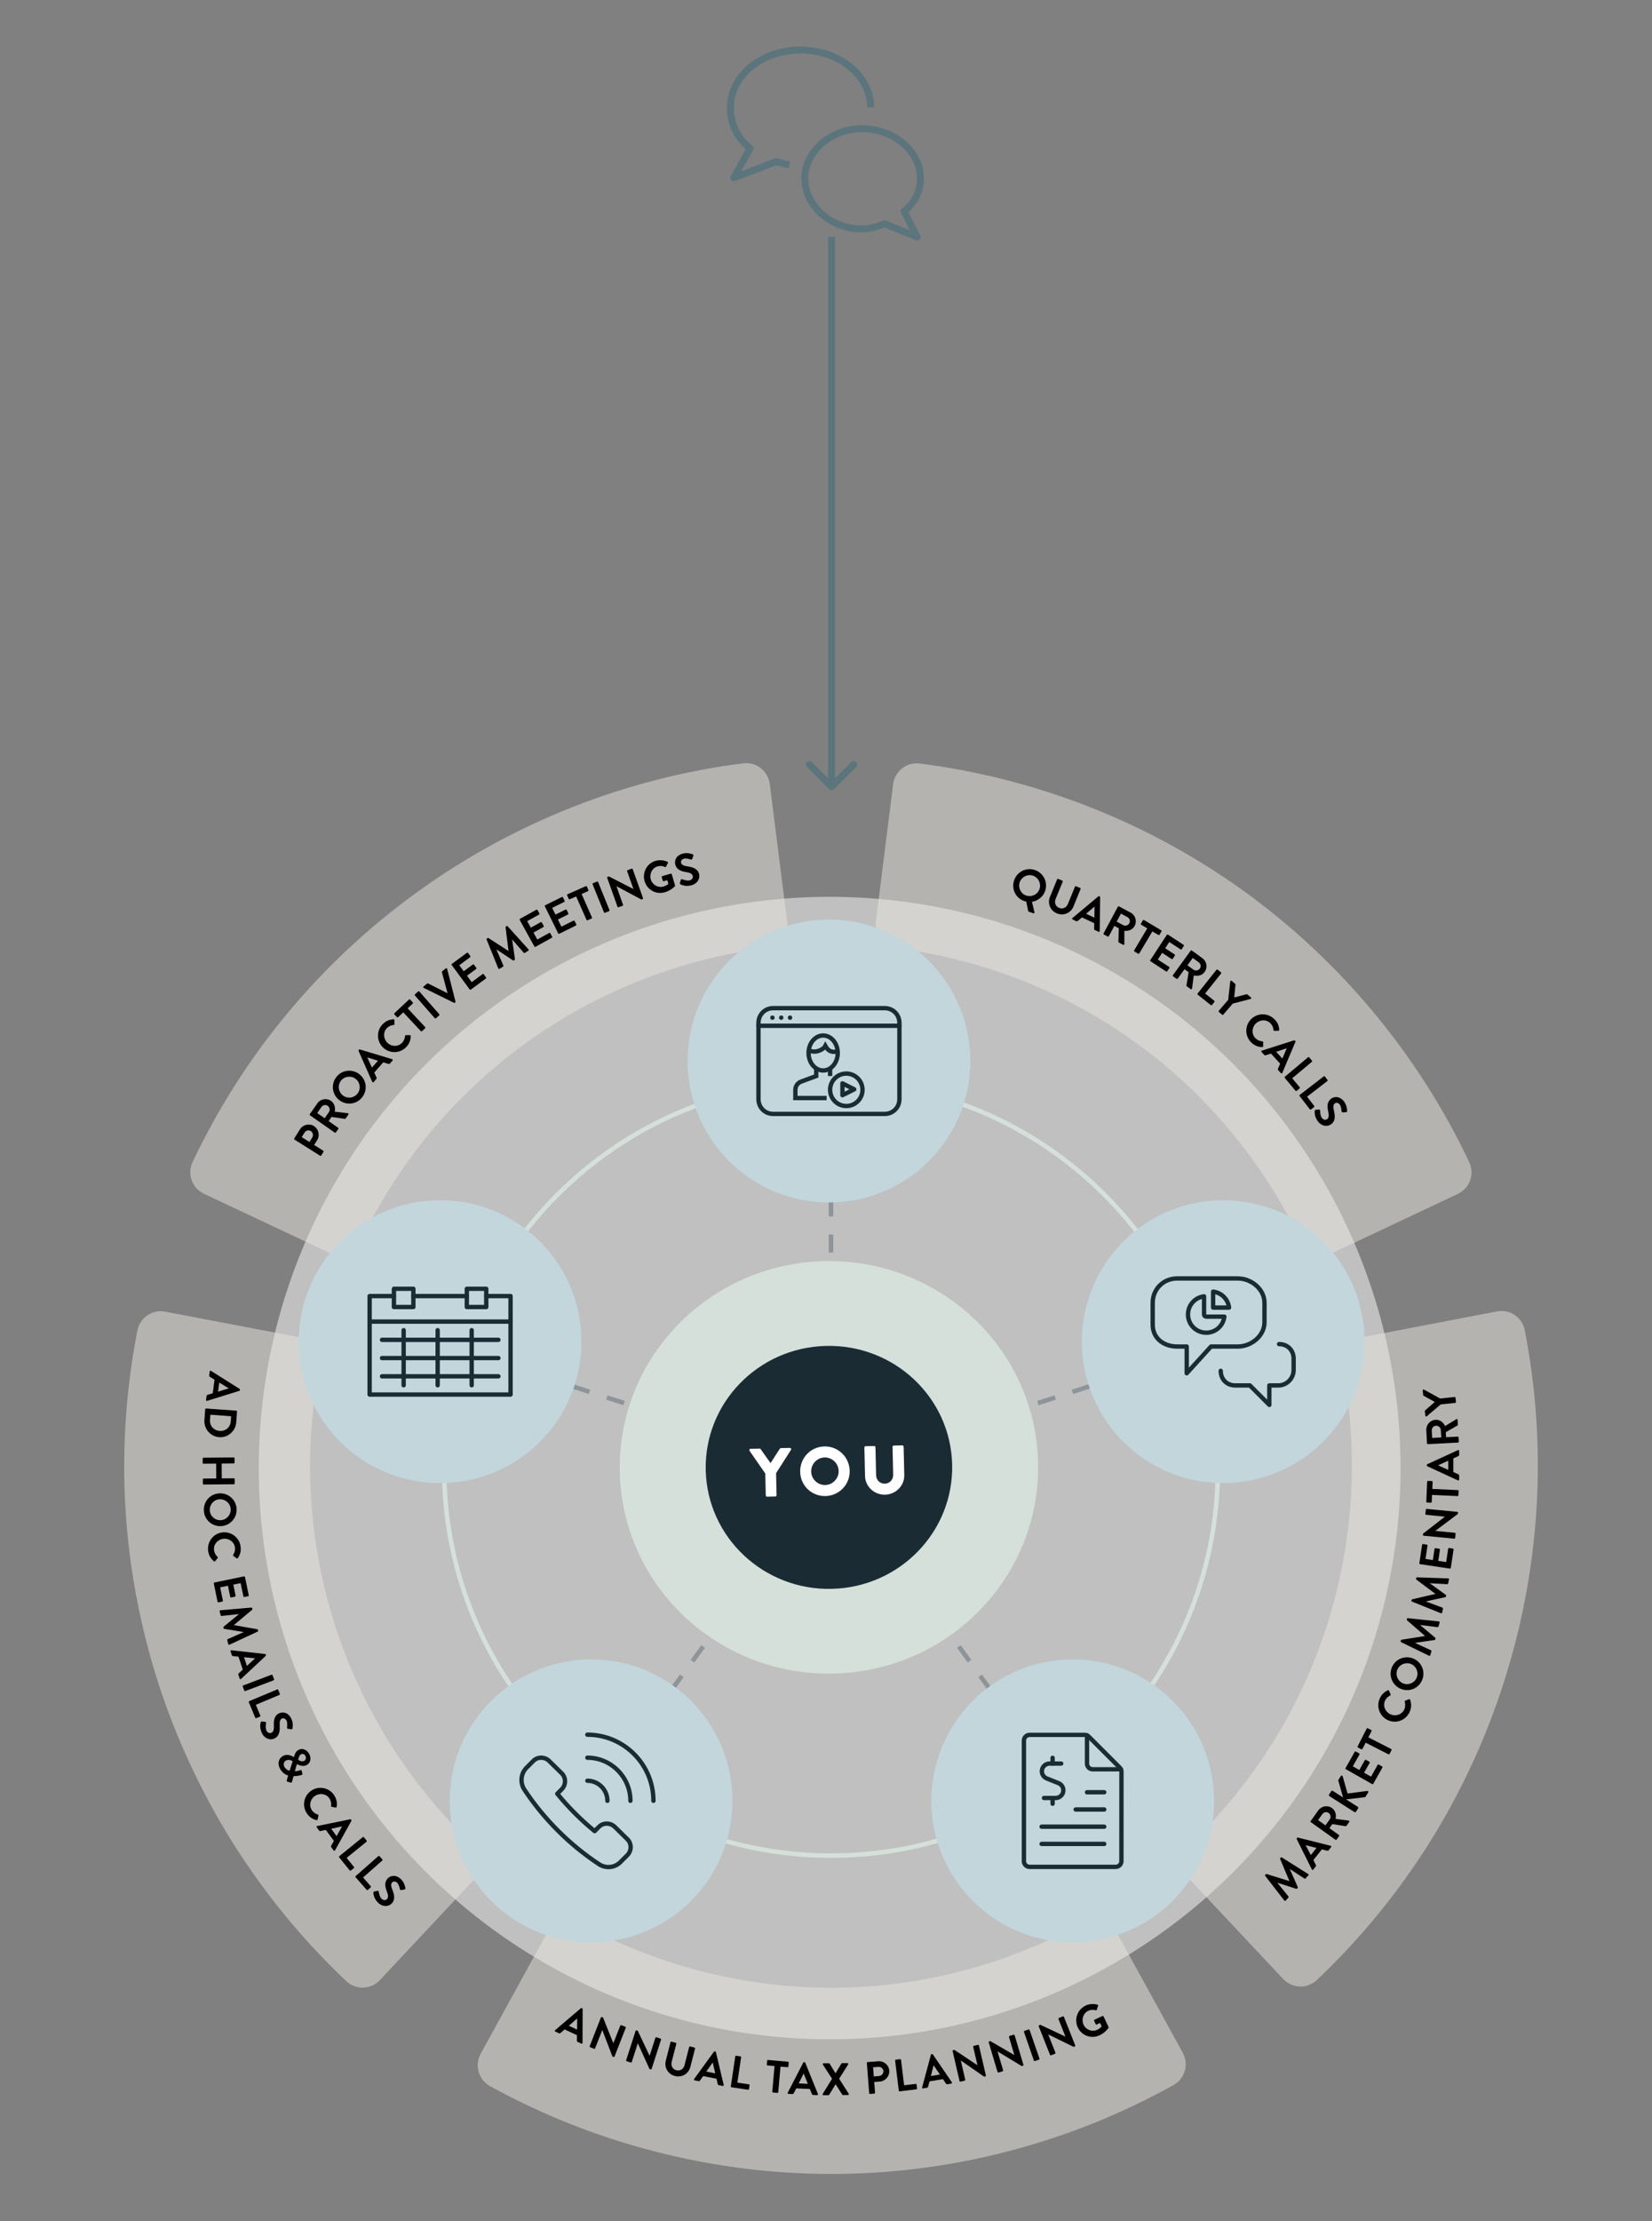 <svg width="451" height="606" viewBox="0 0 451 606" fill="none" xmlns="http://www.w3.org/2000/svg">
<rect x="0" y="0" width="451" height="606" fill="#808080" stroke="none"/>
<g clip-path="url(#clip0_4934_299)">
<path d="M226.864 401.163L161.768 490.776M226.864 401.163L121.526 366.938M226.864 401.163L226.864 290.407M226.864 401.163L332.212 366.938M226.864 401.163L291.969 490.776" stroke="#1B2B34" stroke-width="1.237" stroke-miterlimit="10" stroke-dasharray="4.95 4.95"/>
<ellipse cx="226.496" cy="400.54" rx="155.858" ry="155.858" fill="white" fill-opacity="0.5"/>
<g style="mix-blend-mode:multiply" clip-path="url(#clip1_4934_299)">
<path d="M332.486 400.659C332.486 458.99 285.199 506.276 226.868 506.276C168.537 506.276 121.251 458.99 121.251 400.659C121.251 342.328 168.537 295.042 226.868 295.042C285.199 295.042 332.486 342.328 332.486 400.659Z" stroke="#D5E0DA" stroke-width="1.237"/>
<path opacity="0.5" d="M203.711 208.208C203.441 208.208 203.171 208.23 202.901 208.262C186.98 210.264 171.275 214.289 156.219 220.229C141.217 226.148 126.994 233.928 113.915 243.374C100.794 252.853 88.916 263.933 78.604 276.29C68.25 288.711 59.495 302.432 52.578 317.05C51.843 318.608 51.756 320.393 52.329 322.016C52.913 323.64 54.113 324.97 55.669 325.695L89.856 341.785C90.742 342.207 91.683 342.402 92.612 342.402C95.033 342.402 97.368 341.039 98.47 338.701C103.583 327.946 110.035 317.851 117.666 308.707C125.286 299.597 134.041 291.449 143.714 284.481C153.344 277.545 163.828 271.81 174.885 267.46C185.986 263.089 197.551 260.124 209.256 258.663C210.964 258.447 212.52 257.56 213.579 256.207C214.639 254.855 215.103 253.123 214.887 251.414L210.142 213.889C209.732 210.61 206.932 208.208 203.722 208.208H203.711Z" fill="#EAE6E0"/>
<path opacity="0.5" d="M43.866 357.745C40.829 357.745 38.116 359.898 37.511 362.993C34.387 378.975 33.285 395.238 34.236 411.349C35.187 427.504 38.192 443.54 43.164 459.024C48.136 474.454 55.042 489.245 63.689 502.998C72.357 516.75 82.733 529.378 94.525 540.523C95.736 541.659 97.325 542.297 98.978 542.297C99.043 542.297 99.108 542.297 99.173 542.297C100.891 542.243 102.523 541.507 103.701 540.252L129.555 512.671C131.998 510.063 131.879 505.962 129.285 503.506C120.606 495.294 112.953 485.977 106.544 475.806C100.167 465.646 95.076 454.728 91.434 443.356C87.781 431.962 85.576 420.135 84.884 408.2C84.192 396.341 85.014 384.352 87.338 372.558C87.673 370.859 87.316 369.107 86.343 367.667C85.381 366.239 83.879 365.244 82.182 364.93L45.088 357.864C44.677 357.788 44.266 357.745 43.866 357.745Z" fill="#EAE6E0"/>
<path opacity="0.5" d="M409.892 357.68C409.492 357.68 409.081 357.724 408.671 357.799L371.565 364.908C369.869 365.233 368.377 366.218 367.404 367.657C366.442 369.085 366.086 370.849 366.421 372.547C368.723 384.223 369.534 396.179 368.842 408.082C368.301 417.257 366.875 426.422 364.605 435.305C363.978 437.729 363.243 440.305 362.346 443.183C358.725 454.577 353.688 465.483 347.366 475.59C341.043 485.696 333.423 495.001 324.722 503.247C322.128 505.703 322.009 509.804 324.452 512.401L350.316 539.949C351.494 541.204 353.126 541.94 354.845 541.994C354.91 541.994 354.975 541.994 355.039 541.994C356.693 541.994 358.282 541.367 359.493 540.22C371.274 529.085 381.617 516.48 390.253 502.727C398.846 489.029 405.698 474.237 410.627 458.764C411.816 455.031 412.864 451.374 413.751 447.911C416.82 435.922 418.755 423.565 419.501 411.198C420.452 394.989 419.36 378.748 416.258 362.928C415.653 359.834 412.94 357.68 409.903 357.68H409.892Z" fill="#EAE6E0"/>
<path opacity="0.5" d="M250.273 208.262C248.846 208.262 247.441 208.738 246.296 209.625C244.934 210.686 244.048 212.233 243.831 213.943L239.108 251.457C238.665 255.006 241.173 258.252 244.718 258.707C250.554 259.453 256.423 260.579 262.173 262.05C267.912 263.522 273.608 265.361 279.077 267.525C290.134 271.875 300.597 277.599 310.184 284.546C319.76 291.471 328.472 299.64 336.092 308.816C343.69 317.959 350.132 328.033 355.233 338.756C356.347 341.093 358.67 342.456 361.091 342.456C362.021 342.456 362.961 342.261 363.848 341.839L398.013 325.728C399.569 324.992 400.78 323.661 401.353 322.038C401.936 320.415 401.839 318.619 401.104 317.061C394.197 302.497 385.464 288.82 375.153 276.398C364.82 263.944 352.985 252.853 339.983 243.417C326.959 233.971 312.735 226.191 297.722 220.273C290.243 217.33 282.525 214.819 274.776 212.839C267.015 210.848 259.05 209.322 251.084 208.305C250.814 208.273 250.533 208.251 250.262 208.251L250.273 208.262Z" fill="#EAE6E0"/>
<path opacity="0.5" d="M299.009 523.6C297.917 523.6 296.836 523.881 295.863 524.411C285.401 530.233 274.214 534.712 262.628 537.742C251.009 540.772 239.055 542.319 227.101 542.33H226.96C215.071 542.33 203.16 540.815 191.552 537.839C179.89 534.842 168.671 530.406 158.219 524.649C157.257 524.119 156.176 523.849 155.095 523.849C154.49 523.849 153.885 523.935 153.29 524.108C151.637 524.584 150.242 525.71 149.41 527.214L131.22 560.356C129.501 563.494 130.636 567.444 133.77 569.164C147.908 576.966 163.115 582.971 178.939 587.039C194.686 591.086 210.834 593.131 226.917 593.131H227.133C243.346 593.131 259.558 591.032 275.306 586.931C291.011 582.841 306.175 576.771 320.366 568.883C323.49 567.152 324.625 563.213 322.906 560.075L304.705 526.954C303.873 525.439 302.478 524.325 300.814 523.849C300.23 523.675 299.625 523.6 299.02 523.6H299.009Z" fill="#EAE6E0"/>
<path d="M80.41 310.926C80.302 310.861 80.258 310.72 80.334 310.601L81.89 308.123C82.701 306.825 84.419 306.424 85.695 307.225C87.003 308.047 87.392 309.779 86.592 311.066L85.76 312.386L88.235 313.944C88.343 314.009 88.375 314.161 88.311 314.269L87.705 315.243C87.63 315.362 87.489 315.384 87.381 315.319L80.42 310.936L80.41 310.926ZM85.241 310.352C85.609 309.768 85.446 308.967 84.83 308.578C84.247 308.21 83.501 308.437 83.133 309.021L82.366 310.244L84.484 311.575L85.252 310.352H85.241Z" fill="black"/>
<path d="M84.635 304.293C84.538 304.217 84.495 304.076 84.582 303.968L86.624 301.047C87.478 299.824 89.153 299.51 90.364 300.354C91.304 301.014 91.629 302.172 91.369 303.308L94.936 303.719C95.12 303.741 95.228 303.925 95.109 304.098L94.363 305.169C94.298 305.256 94.212 305.277 94.158 305.267L90.504 304.736L89.715 305.872L92.309 307.69C92.407 307.766 92.439 307.918 92.364 308.015L91.704 308.956C91.629 309.064 91.477 309.086 91.38 309.01L84.635 304.293ZM89.791 303.438C90.169 302.897 90.029 302.096 89.456 301.696C88.916 301.317 88.137 301.469 87.759 302.01L86.603 303.676L88.635 305.093L89.791 303.427V303.438Z" fill="black"/>
<path d="M91.823 293.84C93.358 291.882 96.168 291.557 98.124 293.094C100.081 294.63 100.405 297.422 98.87 299.38C97.335 301.339 94.558 301.674 92.601 300.138C90.645 298.601 90.288 295.799 91.834 293.851L91.823 293.84ZM97.595 298.385C98.567 297.151 98.351 295.344 97.119 294.37C95.887 293.397 94.06 293.613 93.088 294.846C92.115 296.08 92.353 297.898 93.585 298.861C94.817 299.824 96.611 299.618 97.584 298.385H97.595Z" fill="black"/>
<path d="M101.626 295.182L97.897 286.742C97.865 286.666 97.865 286.58 97.93 286.493L98.016 286.396C98.103 286.298 98.178 286.309 98.254 286.331L107.063 288.982C107.236 289.036 107.29 289.209 107.171 289.35L106.458 290.161C106.339 290.302 106.22 290.313 106.036 290.269L104.631 289.837L102.178 292.628L102.783 293.97C102.848 294.089 102.859 294.251 102.729 294.403L102.016 295.214C101.897 295.355 101.702 295.323 101.637 295.16L101.626 295.182ZM103.183 289.393L100.308 288.517L100.286 288.549L101.54 291.276L103.194 289.393H103.183Z" fill="black"/>
<path d="M104.48 279.438C105.355 278.54 106.274 278.162 107.409 278.086C107.56 278.086 107.668 278.183 107.668 278.324L107.7 279.417C107.7 279.547 107.625 279.633 107.484 279.644C106.793 279.698 106.112 280.001 105.625 280.499C104.512 281.635 104.642 283.42 105.766 284.513C106.879 285.595 108.652 285.66 109.765 284.513C110.284 283.972 110.521 283.323 110.586 282.652C110.586 282.522 110.694 282.425 110.802 282.425H111.905C112.035 282.425 112.132 282.544 112.132 282.674C112.132 283.853 111.656 284.892 110.889 285.682C109.16 287.467 106.339 287.521 104.555 285.779C102.772 284.048 102.739 281.213 104.469 279.428L104.48 279.438Z" fill="black"/>
<path d="M110.089 276.214L108.706 277.512C108.608 277.61 108.457 277.588 108.371 277.512L107.679 276.766C107.592 276.679 107.592 276.528 107.679 276.43L111.646 272.719C111.743 272.622 111.894 272.643 111.981 272.73L112.672 273.476C112.759 273.563 112.759 273.714 112.672 273.812L111.289 275.11L116.055 280.207C116.142 280.293 116.131 280.455 116.055 280.542L115.212 281.332C115.126 281.418 114.964 281.408 114.877 281.321L110.111 276.225L110.089 276.214Z" fill="black"/>
<path d="M113.267 271.604C113.18 271.507 113.191 271.356 113.288 271.269L114.153 270.501C114.25 270.414 114.402 270.425 114.488 270.522L119.914 276.712C120.001 276.809 119.99 276.961 119.892 277.047L119.028 277.815C118.93 277.902 118.779 277.891 118.693 277.794L113.267 271.604Z" fill="black"/>
<path d="M115.677 269.538C115.515 269.462 115.493 269.267 115.634 269.148L116.617 268.348C116.704 268.283 116.812 268.293 116.866 268.315L122.097 270.955L122.162 270.901L120.638 265.242C120.617 265.177 120.638 265.069 120.714 265.004L121.697 264.203C121.838 264.084 122.022 264.149 122.065 264.322L124.356 273.26C124.378 273.336 124.356 273.433 124.281 273.498L124.183 273.574C124.097 273.649 124.01 273.639 123.935 273.595L115.666 269.527L115.677 269.538Z" fill="black"/>
<path d="M123.33 263.305C123.254 263.208 123.265 263.056 123.384 262.97L127.459 259.962C127.567 259.886 127.718 259.908 127.794 260.016L128.399 260.838C128.475 260.935 128.464 261.087 128.345 261.163L125.383 263.348L126.594 264.993L129.069 263.164C129.166 263.089 129.328 263.11 129.404 263.219L130.02 264.052C130.096 264.16 130.074 264.311 129.966 264.387L127.491 266.205L128.777 267.958L131.739 265.772C131.847 265.686 131.998 265.718 132.074 265.826L132.679 266.649C132.755 266.746 132.744 266.897 132.625 266.984L128.55 269.992C128.442 270.079 128.291 270.046 128.215 269.938L123.33 263.305Z" fill="black"/>
<path d="M132.852 256.326C132.808 256.239 132.83 256.12 132.938 256.045L133.111 255.936C133.198 255.882 133.284 255.882 133.36 255.936L138.796 259.453C138.796 259.453 138.818 259.442 138.829 259.431L138.018 253.004C138.018 252.918 138.04 252.842 138.126 252.788L138.299 252.68C138.418 252.604 138.526 252.636 138.591 252.723L144.276 259.02C144.395 259.15 144.373 259.291 144.244 259.377L143.282 259.983C143.184 260.037 143.055 260.016 142.979 259.951L139.856 256.348L139.823 256.369L140.58 261.671C140.601 261.747 140.569 261.844 140.472 261.898L140.277 262.018C140.18 262.072 140.093 262.061 140.028 262.018L135.565 259.053C135.565 259.053 135.543 259.064 135.532 259.074L137.424 263.446C137.456 263.522 137.424 263.662 137.337 263.727L136.386 264.322C136.246 264.409 136.105 264.366 136.029 264.203L132.841 256.337L132.852 256.326Z" fill="black"/>
<path d="M141.898 250.992C141.833 250.883 141.866 250.732 141.995 250.667L146.427 248.211C146.546 248.146 146.686 248.189 146.751 248.308L147.248 249.206C147.313 249.314 147.27 249.466 147.151 249.531L143.93 251.316L144.914 253.102L147.605 251.608C147.713 251.554 147.864 251.598 147.929 251.706L148.426 252.615C148.491 252.734 148.448 252.874 148.329 252.939L145.638 254.433L146.686 256.337L149.907 254.552C150.026 254.487 150.167 254.53 150.231 254.638L150.729 255.536C150.793 255.644 150.761 255.796 150.631 255.861L146.2 258.317C146.081 258.382 145.94 258.339 145.876 258.22L141.887 251.002L141.898 250.992Z" fill="black"/>
<path d="M148.74 247.291C148.686 247.183 148.729 247.031 148.848 246.977L153.377 244.737C153.496 244.673 153.636 244.737 153.69 244.846L154.144 245.755C154.198 245.863 154.155 246.014 154.036 246.068L150.74 247.702L151.648 249.531L154.393 248.168C154.501 248.113 154.652 248.168 154.706 248.276L155.16 249.195C155.225 249.314 155.16 249.455 155.052 249.509L152.307 250.873L153.269 252.82L156.565 251.186C156.684 251.121 156.825 251.186 156.879 251.295L157.333 252.203C157.387 252.312 157.344 252.463 157.225 252.517L152.696 254.757C152.577 254.822 152.437 254.757 152.382 254.649L148.74 247.269V247.291Z" fill="black"/>
<path d="M157.3 244.575L155.56 245.343C155.43 245.398 155.301 245.343 155.247 245.224L154.836 244.294C154.782 244.175 154.836 244.034 154.955 243.98L159.916 241.784C160.046 241.729 160.175 241.784 160.229 241.903L160.64 242.833C160.694 242.941 160.64 243.093 160.521 243.147L158.781 243.915L161.602 250.299C161.656 250.407 161.602 250.559 161.483 250.613L160.424 251.078C160.316 251.132 160.164 251.078 160.11 250.959L157.289 244.575H157.3Z" fill="black"/>
<path d="M161.786 241.275C161.742 241.156 161.796 241.015 161.915 240.961L162.985 240.528C163.104 240.485 163.245 240.539 163.288 240.658L166.379 248.287C166.422 248.406 166.368 248.546 166.249 248.6L165.179 249.033C165.06 249.076 164.92 249.022 164.877 248.903L161.786 241.275Z" fill="black"/>
<path d="M165.763 239.511C165.72 239.392 165.796 239.262 165.915 239.219L166.206 239.111L172.918 242.552H172.929L171.211 237.704C171.167 237.585 171.221 237.445 171.351 237.401L172.432 237.012C172.551 236.968 172.691 237.033 172.735 237.152L175.545 245.04C175.588 245.159 175.512 245.289 175.394 245.333L175.113 245.43L168.303 241.794H168.292L170.087 246.837C170.13 246.956 170.076 247.096 169.946 247.14L168.876 247.518C168.757 247.562 168.617 247.497 168.573 247.378L165.763 239.49V239.511Z" fill="black"/>
<path d="M179.003 234.869C180.073 234.556 181.219 234.675 182.235 235.129C182.354 235.194 182.408 235.335 182.343 235.454L181.835 236.449C181.77 236.568 181.662 236.601 181.522 236.536C180.873 236.233 180.17 236.179 179.522 236.373C178.03 236.806 177.231 238.429 177.663 239.922C178.095 241.405 179.641 242.314 181.143 241.87C181.813 241.675 182.267 241.318 182.473 241.156L182.181 240.139L181.23 240.42C181.1 240.463 180.97 240.388 180.938 240.269L180.657 239.327C180.614 239.197 180.689 239.068 180.819 239.035L183.11 238.364C183.229 238.332 183.359 238.408 183.391 238.527L184.288 241.578C184.321 241.675 184.288 241.751 184.245 241.794C184.245 241.794 183.24 242.93 181.511 243.439C179.133 244.132 176.679 242.811 175.977 240.42C175.274 238.029 176.625 235.551 178.992 234.858L179.003 234.869Z" fill="black"/>
<path d="M185.596 240.929L185.856 240.074C185.91 239.879 186.115 239.836 186.245 239.89C186.31 239.912 187.466 240.388 188.255 240.204C188.882 240.052 189.261 239.522 189.131 239.003C188.979 238.386 188.363 238.083 187.25 237.921C186.007 237.737 184.689 237.282 184.343 235.854C184.083 234.772 184.58 233.333 186.504 232.868C187.737 232.565 188.828 232.976 189.12 233.095C189.261 233.138 189.347 233.333 189.293 233.474L189.001 234.274C188.936 234.447 188.785 234.588 188.612 234.523C188.504 234.48 187.434 234.101 186.775 234.263C186.083 234.426 185.823 234.978 185.921 235.367C186.061 235.941 186.602 236.211 187.672 236.373C188.958 236.557 190.482 236.936 190.86 238.494C191.163 239.739 190.363 241.156 188.655 241.567C187.131 241.935 186.061 241.437 185.769 241.264C185.64 241.178 185.564 241.134 185.618 240.918L185.596 240.929Z" fill="black"/>
<path d="M282.548 237.38C284.904 238.191 286.126 240.734 285.326 243.082C284.774 244.683 283.359 245.776 281.737 246.058L282.407 248.882C282.461 249.087 282.289 249.239 282.094 249.174L280.851 248.741C280.851 248.741 280.711 248.644 280.7 248.557L280.17 245.993C279.976 245.949 279.77 245.895 279.63 245.852C277.273 245.04 276.052 242.53 276.863 240.171C277.673 237.812 280.192 236.568 282.548 237.38ZM280.159 244.326C281.64 244.835 283.283 244.045 283.791 242.563C284.299 241.08 283.499 239.425 282.018 238.916C280.538 238.408 278.906 239.23 278.387 240.712C277.879 242.195 278.668 243.829 280.159 244.337V244.326Z" fill="black"/>
<path d="M288.579 239.933C288.622 239.814 288.773 239.76 288.892 239.803L289.984 240.247C290.114 240.301 290.157 240.442 290.114 240.561L288.19 245.268C287.79 246.242 288.136 247.291 289.141 247.702C290.146 248.113 291.14 247.616 291.53 246.653L293.464 241.935C293.508 241.816 293.648 241.751 293.778 241.805L294.869 242.26C294.988 242.303 295.042 242.454 294.999 242.563L293.043 247.356C292.329 249.109 290.351 249.953 288.536 249.206C286.731 248.471 285.92 246.48 286.633 244.727L288.59 239.933H288.579Z" fill="black"/>
<path d="M292.783 250.472L299.852 244.554C299.917 244.499 300.003 244.467 300.1 244.521L300.209 244.575C300.317 244.629 300.338 244.705 300.338 244.792L300.23 254.011C300.23 254.194 300.068 254.292 299.906 254.216L298.922 253.751C298.749 253.675 298.706 253.567 298.706 253.372L298.728 251.89L295.366 250.299L294.242 251.251C294.145 251.338 293.994 251.403 293.81 251.327L292.826 250.862C292.654 250.786 292.632 250.591 292.772 250.483L292.783 250.472ZM298.771 250.375L298.814 247.367H298.782L296.512 249.304L298.771 250.375Z" fill="black"/>
<path d="M305.18 247.399C305.234 247.291 305.375 247.237 305.505 247.302L308.639 248.979C309.958 249.682 310.466 251.316 309.763 252.615C309.223 253.621 308.109 254.086 306.953 253.956V257.549C306.953 257.733 306.791 257.863 306.607 257.765L305.45 257.148C305.353 257.094 305.332 257.008 305.332 256.954L305.429 253.264L304.218 252.615L302.716 255.417C302.662 255.525 302.511 255.569 302.392 255.515L301.387 254.974C301.268 254.909 301.235 254.757 301.289 254.649L305.18 247.388V247.399ZM306.639 252.42C307.223 252.734 307.99 252.496 308.325 251.879C308.639 251.295 308.39 250.548 307.807 250.234L306.023 249.271L304.856 251.457L306.639 252.42Z" fill="black"/>
<path d="M313.2 253.286L311.568 252.312C311.449 252.247 311.417 252.095 311.482 251.987L312 251.111C312.065 251.002 312.206 250.959 312.325 251.024L316.994 253.805C317.113 253.87 317.134 254.021 317.08 254.13L316.561 255.006C316.497 255.114 316.356 255.157 316.237 255.093L314.605 254.119L311.038 260.113C310.974 260.221 310.822 260.254 310.714 260.2L309.72 259.605C309.612 259.54 309.579 259.388 309.633 259.28L313.2 253.286Z" fill="black"/>
<path d="M318.55 255.071C318.615 254.963 318.767 254.93 318.875 255.006L323.112 257.776C323.231 257.852 323.252 258.003 323.176 258.101L322.614 258.955C322.55 259.064 322.398 259.096 322.29 259.02L319.21 257.008L318.097 258.717L320.669 260.395C320.777 260.46 320.809 260.622 320.734 260.719L320.172 261.585C320.096 261.704 319.945 261.726 319.847 261.65L317.275 259.973L316.086 261.79L319.167 263.803C319.285 263.879 319.307 264.03 319.231 264.128L318.669 264.982C318.605 265.091 318.453 265.123 318.345 265.047L314.108 262.277C313.989 262.202 313.968 262.05 314.043 261.953L318.54 255.06L318.55 255.071Z" fill="black"/>
<path d="M325.047 259.388C325.122 259.291 325.263 259.258 325.371 259.334L328.246 261.422C329.456 262.299 329.737 263.987 328.873 265.177C328.203 266.108 327.035 266.411 325.911 266.129L325.436 269.689C325.414 269.873 325.219 269.981 325.057 269.862L323.998 269.094C323.912 269.029 323.89 268.943 323.901 268.888L324.495 265.242L323.382 264.43L321.523 267.006C321.447 267.103 321.296 267.136 321.199 267.06L320.269 266.389C320.161 266.313 320.14 266.162 320.215 266.054L325.047 259.388ZM325.814 264.56C326.344 264.95 327.143 264.82 327.554 264.257C327.943 263.727 327.803 262.948 327.262 262.559L325.619 261.368L324.171 263.37L325.814 264.56Z" fill="black"/>
<path d="M332.083 264.604C332.158 264.506 332.31 264.485 332.418 264.56L333.315 265.275C333.412 265.35 333.434 265.513 333.358 265.61L329.013 271.063L331.488 273.044C331.596 273.13 331.607 273.282 331.521 273.379L330.883 274.18C330.807 274.277 330.656 274.299 330.548 274.223L326.992 271.388C326.884 271.301 326.873 271.15 326.96 271.053L332.083 264.614V264.604Z" fill="black"/>
<path d="M335.303 272.751L335.865 267.752C335.898 267.568 336.103 267.482 336.255 267.612L337.216 268.445C337.292 268.51 337.303 268.596 337.292 268.661L336.935 272.135L340.308 271.269C340.373 271.258 340.459 271.247 340.535 271.312L341.507 272.145C341.659 272.275 341.605 272.492 341.421 272.546L336.546 273.812L333.963 276.82C333.888 276.917 333.725 276.928 333.628 276.842L332.763 276.095C332.655 276.008 332.655 275.857 332.742 275.759L335.325 272.762L335.303 272.751Z" fill="black"/>
<path d="M347.895 278.042C348.792 278.93 349.16 279.849 349.225 280.975C349.225 281.126 349.127 281.234 348.987 281.234L347.895 281.256C347.765 281.256 347.679 281.18 347.668 281.04C347.625 280.347 347.311 279.666 346.814 279.168C345.679 278.053 343.907 278.172 342.804 279.287C341.713 280.39 341.637 282.176 342.772 283.29C343.302 283.81 343.961 284.059 344.62 284.124C344.75 284.124 344.836 284.232 344.847 284.34V285.454C344.847 285.584 344.717 285.682 344.588 285.682C343.41 285.682 342.383 285.195 341.594 284.416C339.821 282.674 339.789 279.849 341.529 278.086C343.269 276.311 346.101 276.29 347.874 278.042H347.895Z" fill="black"/>
<path d="M344.502 286.645L353.278 283.842C353.354 283.821 353.451 283.821 353.527 283.907L353.613 283.994C353.7 284.08 353.689 284.167 353.656 284.243L350.068 292.726C350.003 292.888 349.809 292.921 349.69 292.791L348.965 291.99C348.836 291.849 348.836 291.741 348.901 291.557L349.484 290.205L346.977 287.456L345.572 287.911C345.442 287.954 345.28 287.954 345.139 287.813L344.404 287.013C344.275 286.872 344.329 286.688 344.502 286.634V286.645ZM350.079 288.82L351.257 286.05L351.235 286.017L348.393 286.969L350.079 288.809V288.82Z" fill="black"/>
<path d="M357.093 288.463C357.191 288.387 357.342 288.387 357.428 288.495L358.163 289.371C358.239 289.469 358.228 289.62 358.131 289.707L352.781 294.187L354.813 296.621C354.899 296.729 354.878 296.87 354.78 296.957L354.002 297.617C353.905 297.692 353.753 297.692 353.667 297.584L350.749 294.089C350.662 293.981 350.684 293.84 350.781 293.754L357.093 288.473V288.463Z" fill="black"/>
<path d="M361.363 293.667C361.46 293.591 361.611 293.602 361.698 293.71L362.4 294.619C362.476 294.717 362.454 294.879 362.357 294.955L356.834 299.218L358.769 301.728C358.855 301.837 358.823 301.988 358.725 302.064L357.915 302.691C357.817 302.767 357.666 302.756 357.58 302.648L354.802 299.045C354.715 298.937 354.748 298.785 354.845 298.709L361.363 293.689V293.667Z" fill="black"/>
<path d="M359.201 302.789L360.087 302.713C360.282 302.691 360.411 302.864 360.401 303.005C360.401 303.081 360.39 304.325 360.855 304.985C361.233 305.515 361.849 305.667 362.292 305.353C362.811 304.985 362.854 304.304 362.595 303.2C362.303 301.977 362.238 300.592 363.438 299.737C364.335 299.099 365.859 299.023 367.004 300.646C367.739 301.685 367.772 302.843 367.761 303.157C367.772 303.297 367.621 303.449 367.469 303.46L366.615 303.481C366.432 303.481 366.248 303.395 366.237 303.211C366.237 303.092 366.194 301.966 365.794 301.404C365.383 300.819 364.778 300.787 364.454 301.014C363.978 301.35 363.913 301.956 364.162 303.016C364.465 304.282 364.681 305.829 363.373 306.76C362.324 307.496 360.725 307.279 359.72 305.851C358.812 304.574 358.887 303.395 358.931 303.059C358.952 302.908 358.974 302.821 359.201 302.789Z" fill="black"/>
<path d="M345.409 511.816C345.344 511.741 345.334 511.632 345.42 511.524L345.55 511.373C345.615 511.297 345.701 511.275 345.788 511.297L351.97 513.212C351.97 513.212 351.992 513.19 351.992 513.18L349.484 507.207C349.452 507.131 349.462 507.045 349.527 506.969L349.657 506.817C349.754 506.72 349.862 506.72 349.949 506.774L357.126 511.297C357.277 511.383 357.298 511.535 357.19 511.654L356.434 512.498C356.358 512.585 356.218 512.585 356.131 512.552L352.154 509.934L352.132 509.966L354.294 514.857C354.337 514.922 354.326 515.019 354.251 515.106L354.099 515.268C354.024 515.355 353.937 515.355 353.861 515.333L348.771 513.688C348.771 513.688 348.749 513.71 348.749 513.721L351.754 517.421C351.808 517.486 351.819 517.627 351.743 517.713L350.986 518.547C350.878 518.666 350.727 518.666 350.619 518.525L345.42 511.816H345.409Z" fill="black"/>
<path d="M358.131 510.031L354.013 501.775C353.98 501.699 353.97 501.613 354.034 501.526L354.11 501.429C354.186 501.331 354.261 501.331 354.348 501.353L363.276 503.593C363.449 503.636 363.513 503.809 363.395 503.961L362.724 504.805C362.606 504.945 362.497 504.967 362.303 504.934L360.876 504.577L358.552 507.488L359.222 508.808C359.287 508.927 359.32 509.09 359.19 509.241L358.52 510.085C358.401 510.226 358.217 510.204 358.131 510.053V510.031ZM359.417 504.177L356.499 503.441L356.477 503.474L357.85 506.136L359.406 504.177H359.417Z" fill="black"/>
<path d="M357.871 497.176C357.774 497.101 357.742 496.96 357.817 496.852L359.882 493.952C360.747 492.74 362.422 492.437 363.632 493.303C364.562 493.963 364.886 495.131 364.605 496.257L368.161 496.711C368.345 496.733 368.453 496.917 368.334 497.09L367.577 498.15C367.513 498.237 367.426 498.258 367.372 498.248L363.73 497.674L362.93 498.799L365.513 500.639C365.61 500.715 365.643 500.866 365.567 500.963L364.908 501.894C364.832 502.002 364.681 502.024 364.583 501.948L357.882 497.165L357.871 497.176ZM363.027 496.365C363.405 495.824 363.276 495.034 362.714 494.623C362.173 494.244 361.406 494.385 361.017 494.926L359.839 496.581L361.849 498.02L363.027 496.376V496.365Z" fill="black"/>
<path d="M362.94 490.035C362.8 489.948 362.757 489.775 362.843 489.624L363.427 488.704C363.513 488.563 363.708 488.52 363.837 488.606L366.669 490.413L365.372 485.869C365.351 485.793 365.329 485.696 365.394 485.598L366.064 484.549C366.194 484.354 366.475 484.387 366.55 484.625L367.891 489.331L373.273 488.628C373.479 488.606 373.651 488.845 373.522 489.05L372.798 490.197C372.733 490.305 372.646 490.338 372.603 490.338L367.48 490.933L370.679 492.967C370.82 493.054 370.863 493.248 370.766 493.378L370.182 494.309C370.085 494.46 369.912 494.482 369.771 494.395L362.93 490.046L362.94 490.035Z" fill="black"/>
<path d="M367.437 482.699C367.329 482.634 367.275 482.493 367.35 482.374L369.836 477.97C369.901 477.851 370.053 477.819 370.161 477.884L371.047 478.381C371.155 478.446 371.198 478.587 371.133 478.706L369.318 481.909L371.09 482.915L372.603 480.242C372.657 480.134 372.819 480.091 372.928 480.156L373.825 480.664C373.944 480.729 373.976 480.881 373.911 480.989L372.398 483.662L374.289 484.733L376.094 481.53C376.159 481.411 376.311 481.379 376.419 481.443L377.305 481.941C377.413 482.006 377.456 482.147 377.391 482.266L374.906 486.67C374.841 486.789 374.689 486.821 374.581 486.756L367.426 482.699H367.437Z" fill="black"/>
<path d="M372.83 475.449L371.966 477.148C371.901 477.267 371.76 477.31 371.652 477.256L370.744 476.791C370.636 476.737 370.582 476.596 370.636 476.477L373.1 471.629C373.165 471.51 373.306 471.467 373.414 471.532L374.322 471.997C374.43 472.051 374.484 472.192 374.43 472.311L373.565 474.01L379.78 477.18C379.888 477.234 379.942 477.386 379.888 477.494L379.359 478.522C379.305 478.63 379.153 478.684 379.045 478.63L372.83 475.46V475.449Z" fill="black"/>
<path d="M376.645 463.482C377.143 462.324 377.867 461.642 378.894 461.166C379.023 461.101 379.164 461.166 379.218 461.296L379.639 462.302C379.693 462.421 379.639 462.53 379.52 462.584C378.894 462.887 378.364 463.417 378.094 464.055C377.467 465.516 378.223 467.128 379.661 467.745C381.088 468.362 382.774 467.777 383.401 466.317C383.692 465.635 383.682 464.932 383.498 464.282C383.455 464.153 383.52 464.034 383.617 464.001L384.654 463.601C384.773 463.547 384.914 463.633 384.957 463.741C385.379 464.845 385.314 465.981 384.871 466.998C383.887 469.281 381.282 470.353 379.002 469.368C376.721 468.383 375.662 465.754 376.645 463.471V463.482Z" fill="black"/>
<path d="M379.899 455.129C380.742 452.78 383.293 451.59 385.638 452.434C387.983 453.278 389.161 455.821 388.329 458.158C387.486 460.506 384.957 461.696 382.622 460.852C380.288 460.008 379.066 457.477 379.91 455.129H379.899ZM386.805 457.606C387.335 456.135 386.567 454.479 385.098 453.949C383.628 453.419 381.952 454.198 381.423 455.67C380.893 457.141 381.693 458.797 383.163 459.327C384.633 459.857 386.276 459.089 386.805 457.606Z" fill="black"/>
<path d="M382.504 448.019C382.406 447.976 382.352 447.89 382.385 447.749L382.439 447.554C382.471 447.457 382.536 447.403 382.622 447.381L389.021 446.364C389.021 446.364 389.021 446.342 389.021 446.331L384.136 442.09C384.071 442.036 384.049 441.96 384.071 441.852L384.125 441.657C384.157 441.527 384.265 441.473 384.363 441.495L392.804 442.382C392.977 442.393 393.063 442.523 393.02 442.674L392.707 443.767C392.674 443.875 392.555 443.94 392.458 443.94L387.724 443.356V443.388L391.82 446.829C391.885 446.872 391.928 446.959 391.896 447.067L391.831 447.284C391.799 447.392 391.723 447.435 391.637 447.446L386.33 448.225C386.33 448.225 386.33 448.247 386.33 448.257L390.664 450.248C390.74 450.281 390.815 450.411 390.783 450.519L390.469 451.601C390.426 451.752 390.286 451.817 390.134 451.752L382.504 448.03V448.019Z" fill="black"/>
<path d="M385.476 436.983C385.378 436.95 385.314 436.864 385.335 436.723L385.378 436.528C385.4 436.431 385.465 436.366 385.541 436.344L391.842 434.884C391.842 434.884 391.842 434.862 391.842 434.851L386.665 430.956C386.6 430.902 386.567 430.837 386.589 430.729L386.632 430.534C386.665 430.404 386.762 430.35 386.859 430.35L395.333 430.642C395.517 430.642 395.603 430.761 395.571 430.923L395.344 432.027C395.322 432.135 395.203 432.211 395.117 432.222L390.361 431.962V431.995L394.695 435.132C394.76 435.176 394.803 435.262 394.782 435.37L394.739 435.587C394.717 435.695 394.641 435.738 394.566 435.76L389.334 436.907C389.334 436.907 389.334 436.929 389.334 436.95L393.798 438.627C393.885 438.66 393.96 438.779 393.939 438.887L393.712 439.98C393.679 440.142 393.55 440.218 393.387 440.153L385.519 436.983H385.476Z" fill="black"/>
<path d="M387.681 426.747C387.562 426.725 387.465 426.617 387.486 426.476L388.243 421.466C388.265 421.336 388.383 421.25 388.513 421.272L389.518 421.423C389.637 421.445 389.735 421.553 389.713 421.694L389.162 425.329L391.172 425.632L391.626 422.592C391.648 422.473 391.767 422.375 391.896 422.397L392.912 422.548C393.042 422.57 393.128 422.689 393.107 422.819L392.653 425.859L394.804 426.184L395.355 422.548C395.377 422.418 395.495 422.332 395.625 422.354L396.63 422.505C396.749 422.527 396.846 422.635 396.825 422.776L396.068 427.775C396.047 427.904 395.928 427.991 395.798 427.969L387.67 426.747H387.681Z" fill="black"/>
<path d="M388.664 418.999C388.546 418.989 388.448 418.869 388.47 418.74L388.502 418.426L394.468 413.795L389.356 413.297C389.226 413.297 389.129 413.178 389.14 413.037L389.248 411.901C389.259 411.771 389.378 411.674 389.507 411.685L397.841 412.485C397.97 412.496 398.057 412.615 398.046 412.745L398.014 413.048L391.842 417.679L397.16 418.199C397.279 418.209 397.387 418.318 397.376 418.458L397.268 419.584C397.257 419.703 397.138 419.811 397.008 419.8L388.675 418.999H388.664Z" fill="black"/>
<path d="M390.956 407.854L390.869 409.759C390.869 409.899 390.75 409.986 390.621 409.986L389.605 409.943C389.475 409.943 389.378 409.834 389.378 409.694L389.615 404.262C389.615 404.121 389.734 404.035 389.864 404.035L390.88 404.078C390.999 404.078 391.107 404.186 391.107 404.327L391.021 406.231L397.981 406.545C398.1 406.545 398.208 406.664 398.208 406.794L398.154 407.952C398.154 408.081 398.035 408.179 397.905 408.179L390.945 407.865L390.956 407.854Z" fill="black"/>
<path d="M398.024 403.905L389.659 400.042C389.583 400.01 389.518 399.945 389.518 399.826V399.696C389.518 399.577 389.583 399.523 389.659 399.479L398.024 395.649C398.186 395.573 398.349 395.671 398.349 395.855V396.937C398.349 397.121 398.273 397.207 398.1 397.294L396.76 397.9V401.622L398.1 402.228C398.23 402.282 398.349 402.39 398.349 402.585V403.667C398.349 403.851 398.186 403.948 398.024 403.883V403.905ZM395.376 398.527L392.642 399.772V399.815L395.376 401.027V398.527Z" fill="black"/>
<path d="M389.821 394.004C389.691 394.004 389.583 393.918 389.572 393.777L389.388 390.217C389.313 388.724 390.437 387.447 391.907 387.371C393.052 387.306 394.025 388.021 394.512 389.081L397.57 387.209C397.722 387.112 397.927 387.187 397.938 387.404L398.003 388.713C398.003 388.821 397.949 388.886 397.905 388.919L394.706 390.747L394.782 392.121L397.949 391.959C398.078 391.959 398.186 392.057 398.197 392.186L398.262 393.333C398.262 393.474 398.165 393.571 398.035 393.582L389.821 394.015V394.004ZM393.344 390.152C393.312 389.492 392.707 388.951 392.015 388.994C391.355 389.027 390.837 389.633 390.88 390.293L390.988 392.316L393.463 392.186L393.355 390.163L393.344 390.152Z" fill="black"/>
<path d="M393.333 383.162L389.496 386.419C389.345 386.538 389.14 386.462 389.118 386.257L388.988 384.991C388.988 384.894 389.032 384.829 389.075 384.785L391.712 382.502L388.664 380.825C388.664 380.825 388.545 380.739 388.535 380.641L388.405 379.364C388.383 379.17 388.567 379.051 388.74 379.126L393.161 381.561L397.106 381.15C397.224 381.139 397.354 381.236 397.365 381.366L397.484 382.502C397.495 382.643 397.397 382.751 397.268 382.762L393.333 383.173V383.162Z" fill="black"/>
<path d="M151.561 553.897L158.576 547.913C158.641 547.859 158.727 547.826 158.825 547.881L158.933 547.935C159.041 547.989 159.062 548.065 159.062 548.151L159.03 557.359C159.03 557.532 158.868 557.641 158.706 557.565L157.722 557.11C157.549 557.035 157.506 556.926 157.495 556.732V555.26L154.134 553.702L153.02 554.665C152.923 554.762 152.772 554.827 152.588 554.741L151.605 554.286C151.432 554.21 151.41 554.016 151.55 553.908L151.561 553.897ZM157.549 553.745L157.571 550.737H157.538L155.29 552.696L157.56 553.745H157.549Z" fill="black"/>
<path d="M164.034 550.456C164.077 550.337 164.218 550.294 164.337 550.337L164.628 550.445L167.439 557.457H167.449L169.33 552.674C169.373 552.555 169.514 552.49 169.633 552.544L170.703 552.966C170.822 553.009 170.887 553.161 170.832 553.269L167.774 561.071C167.73 561.19 167.59 561.244 167.471 561.19L167.19 561.081L164.434 553.864H164.423L162.467 558.842C162.424 558.961 162.283 559.026 162.164 558.971L161.116 558.56C160.997 558.517 160.932 558.366 160.986 558.257L164.045 550.456H164.034Z" fill="black"/>
<path d="M173.523 554.102C173.556 553.983 173.696 553.918 173.815 553.962L174.107 554.059L177.339 560.876H177.35L178.917 555.996C178.96 555.877 179.079 555.801 179.219 555.844L180.311 556.201C180.43 556.245 180.506 556.385 180.462 556.494L177.901 564.457C177.858 564.576 177.728 564.641 177.609 564.598L177.328 564.511L174.129 557.489H174.118L172.475 562.575C172.432 562.694 172.313 562.769 172.183 562.726L171.102 562.38C170.983 562.337 170.908 562.196 170.951 562.077L173.513 554.113L173.523 554.102Z" fill="black"/>
<path d="M183.024 557.208C183.057 557.089 183.186 557.002 183.316 557.035L184.462 557.327C184.591 557.359 184.667 557.489 184.635 557.619L183.37 562.553C183.111 563.581 183.597 564.566 184.645 564.836C185.694 565.107 186.612 564.479 186.872 563.462L188.136 558.517C188.169 558.398 188.288 558.311 188.428 558.344L189.574 558.636C189.693 558.668 189.779 558.809 189.747 558.928L188.461 563.949C187.996 565.777 186.159 566.892 184.256 566.405C182.365 565.918 181.284 564.057 181.76 562.228L183.046 557.208H183.024Z" fill="black"/>
<path d="M189.487 567.238L194.902 559.783C194.956 559.718 195.021 559.664 195.14 559.686L195.259 559.707C195.378 559.729 195.421 559.805 195.443 559.88L197.572 568.84C197.615 569.013 197.486 569.153 197.302 569.121L196.243 568.904C196.059 568.872 195.994 568.775 195.94 568.591L195.605 567.152L191.962 566.427L191.109 567.628C191.033 567.736 190.903 567.844 190.709 567.801L189.65 567.595C189.466 567.563 189.401 567.379 189.509 567.238H189.487ZM195.27 565.68L194.578 562.758H194.546L192.816 565.193L195.27 565.68Z" fill="black"/>
<path d="M200.728 561.07C200.75 560.951 200.858 560.854 200.998 560.876L202.133 561.038C202.252 561.06 202.35 561.179 202.328 561.309L201.301 568.212L204.436 568.677C204.576 568.699 204.652 568.818 204.63 568.948L204.479 569.954C204.457 570.073 204.349 570.17 204.209 570.149L199.712 569.478C199.583 569.456 199.496 569.337 199.518 569.207L200.728 561.06V561.07Z" fill="black"/>
<path d="M211.45 563.689L209.558 563.527C209.418 563.516 209.331 563.397 209.342 563.267L209.429 562.25C209.429 562.131 209.548 562.023 209.688 562.033L215.103 562.51C215.244 562.52 215.33 562.639 215.319 562.769L215.233 563.786C215.222 563.916 215.114 564.014 214.973 564.003L213.082 563.84L212.466 570.798C212.466 570.917 212.336 571.025 212.206 571.014L211.05 570.917C210.931 570.917 210.823 570.787 210.834 570.657L211.45 563.7V563.689Z" fill="black"/>
<path d="M215.06 570.949L219.286 562.758C219.329 562.683 219.394 562.629 219.502 562.629H219.632C219.762 562.639 219.805 562.704 219.837 562.78L223.296 571.306C223.361 571.469 223.253 571.631 223.069 571.62L221.988 571.577C221.804 571.577 221.718 571.49 221.642 571.306L221.091 569.943L217.373 569.781L216.703 571.101C216.649 571.22 216.53 571.339 216.335 571.328L215.255 571.285C215.071 571.285 214.974 571.112 215.06 570.949ZM220.54 568.536L219.416 565.745H219.383L218.043 568.428L220.54 568.536Z" fill="black"/>
<path d="M227.155 567.152L224.636 563.278C224.539 563.116 224.636 562.932 224.842 562.932H226.279C226.376 562.921 226.441 562.975 226.484 563.029L228.095 565.658H228.106L229.705 563.007C229.705 563.007 229.803 562.899 229.9 562.899H231.337C231.554 562.888 231.651 563.072 231.554 563.235L229.089 567.152L231.705 571.252C231.802 571.426 231.705 571.599 231.5 571.599H230.159C230.062 571.609 229.976 571.555 229.943 571.501L228.138 568.666H228.106L226.376 571.534C226.376 571.534 226.268 571.642 226.16 571.642H224.82C224.593 571.653 224.496 571.469 224.593 571.307L227.144 567.162L227.155 567.152Z" fill="black"/>
<path d="M236.644 562.856C236.644 562.726 236.731 562.618 236.86 562.607L239.779 562.38C241.303 562.261 242.654 563.408 242.762 564.912C242.881 566.448 241.724 567.801 240.211 567.92L238.665 568.039L238.892 570.96C238.892 571.09 238.795 571.209 238.676 571.209L237.531 571.296C237.39 571.296 237.282 571.198 237.282 571.079L236.655 562.867L236.644 562.856ZM239.984 566.405C240.676 566.351 241.216 565.745 241.162 565.02C241.108 564.338 240.492 563.862 239.79 563.916L238.352 564.025L238.547 566.524L239.984 566.416V566.405Z" fill="black"/>
<path d="M244.383 562.207C244.372 562.077 244.459 561.958 244.588 561.947L245.723 561.806C245.842 561.796 245.972 561.893 245.983 562.012L246.826 568.937L249.971 568.558C250.112 568.537 250.22 568.645 250.23 568.764L250.349 569.781C250.36 569.9 250.285 570.03 250.144 570.041L245.626 570.592C245.486 570.603 245.377 570.506 245.367 570.387L244.372 562.218L244.383 562.207Z" fill="black"/>
<path d="M251.744 569.51L254.143 560.605C254.165 560.53 254.219 560.454 254.327 560.432L254.446 560.41C254.565 560.389 254.629 560.443 254.673 560.508L259.861 568.115C259.958 568.266 259.893 568.439 259.709 568.472L258.65 568.656C258.466 568.688 258.369 568.634 258.25 568.472L257.418 567.249L253.754 567.877L253.376 569.305C253.343 569.435 253.257 569.575 253.062 569.608L251.992 569.792C251.808 569.824 251.679 569.684 251.733 569.51H251.744ZM256.586 565.994L254.9 563.505H254.867L254.132 566.416L256.597 565.994H256.586Z" fill="black"/>
<path d="M260.066 559.61C260.033 559.491 260.12 559.361 260.25 559.339L260.552 559.274L266.832 563.462H266.843L265.686 558.452C265.654 558.333 265.73 558.203 265.859 558.171L266.972 557.911C267.091 557.879 267.232 557.965 267.253 558.084L269.145 566.243C269.177 566.362 269.091 566.481 268.961 566.513L268.669 566.578L262.314 562.185H262.303L263.514 567.401C263.546 567.52 263.471 567.649 263.341 567.682L262.238 567.942C262.12 567.974 261.979 567.887 261.957 567.768L260.066 559.61Z" fill="black"/>
<path d="M269.913 557.251C269.88 557.132 269.956 557.002 270.075 556.97L270.377 556.883L276.906 560.681H276.916L275.457 555.758C275.425 555.639 275.49 555.498 275.619 555.466L276.711 555.141C276.83 555.109 276.97 555.184 277.003 555.303L279.392 563.332C279.424 563.451 279.348 563.581 279.229 563.613L278.948 563.7L272.344 559.707H272.334L273.858 564.836C273.89 564.955 273.825 565.096 273.695 565.128L272.615 565.453C272.496 565.485 272.355 565.41 272.323 565.291L269.934 557.262L269.913 557.251Z" fill="black"/>
<path d="M279.553 554.394C279.51 554.275 279.586 554.135 279.694 554.091L280.786 553.713C280.904 553.669 281.045 553.745 281.088 553.864L283.779 561.644C283.823 561.763 283.747 561.904 283.639 561.947L282.547 562.326C282.428 562.369 282.288 562.293 282.245 562.174L279.553 554.394Z" fill="black"/>
<path d="M283.585 552.847C283.542 552.728 283.607 552.598 283.726 552.555L284.018 552.436L290.848 555.649H290.859L288.968 550.867C288.925 550.748 288.968 550.607 289.097 550.564L290.157 550.142C290.276 550.099 290.416 550.163 290.459 550.272L293.54 558.062C293.583 558.181 293.518 558.311 293.399 558.354L293.118 558.463L286.179 555.065H286.168L288.136 560.042C288.179 560.161 288.136 560.302 288.006 560.345L286.957 560.757C286.839 560.8 286.698 560.735 286.655 560.627L283.574 552.836L283.585 552.847Z" fill="black"/>
<path d="M296.372 547.188C297.388 546.712 298.544 546.658 299.614 546.95C299.744 546.993 299.819 547.134 299.776 547.264L299.42 548.324C299.376 548.454 299.268 548.508 299.128 548.465C298.447 548.259 297.744 548.313 297.117 548.605C295.712 549.265 295.161 550.997 295.81 552.403C296.458 553.799 298.133 554.459 299.549 553.799C300.176 553.507 300.576 553.085 300.76 552.89L300.317 551.927L299.42 552.349C299.29 552.403 299.16 552.349 299.106 552.241L298.695 551.354C298.641 551.224 298.695 551.094 298.814 551.04L300.976 550.034C301.084 549.98 301.225 550.034 301.279 550.153L302.63 553.042C302.673 553.128 302.651 553.204 302.63 553.269C302.63 553.269 301.808 554.546 300.176 555.303C297.939 556.353 295.302 555.411 294.242 553.161C293.183 550.91 294.145 548.248 296.382 547.199L296.372 547.188Z" fill="black"/>
<path d="M57.603 374.019L65.407 378.932C65.472 378.975 65.526 379.051 65.515 379.159V379.278C65.483 379.397 65.418 379.44 65.332 379.473L56.544 382.199C56.371 382.253 56.231 382.134 56.252 381.95L56.393 380.879C56.415 380.695 56.501 380.619 56.685 380.555L58.09 380.122L58.565 376.432L57.312 375.653C57.193 375.588 57.085 375.458 57.106 375.263L57.247 374.192C57.268 374.008 57.441 373.933 57.593 374.03L57.603 374.019ZM59.538 379.689L62.413 378.802V378.769L59.862 377.211L59.538 379.689Z" fill="black"/>
<path d="M64.488 384.883C64.607 384.883 64.715 385.002 64.705 385.121L64.488 388.064C64.316 390.455 62.23 392.284 59.852 392.111C57.441 391.938 55.636 389.838 55.809 387.436L56.015 384.493C56.015 384.374 56.144 384.277 56.263 384.288L64.478 384.872L64.488 384.883ZM57.333 387.404C57.214 389.016 58.349 390.282 59.971 390.401C61.581 390.52 62.878 389.427 62.997 387.815L63.094 386.398L57.431 385.986L57.333 387.404Z" fill="black"/>
<path d="M63.797 397.64C63.916 397.64 64.034 397.748 64.034 397.878V399.036C64.045 399.176 63.937 399.274 63.807 399.274L60.511 399.306L60.543 403.364L63.84 403.331C63.959 403.331 64.078 403.429 64.078 403.569V404.716C64.088 404.846 63.98 404.954 63.851 404.954L55.615 405.03C55.485 405.03 55.377 404.922 55.377 404.792V403.645C55.366 403.505 55.474 403.407 55.604 403.407L59.041 403.375L59.009 399.317L55.572 399.35C55.442 399.35 55.334 399.252 55.334 399.111V397.954C55.323 397.824 55.431 397.716 55.561 397.716L63.797 397.64Z" fill="black"/>
<path d="M64.586 411.587C64.759 414.065 62.91 416.197 60.425 416.37C57.949 416.543 55.831 414.704 55.658 412.215C55.485 409.737 57.312 407.616 59.787 407.443C62.262 407.27 64.402 409.099 64.586 411.576V411.587ZM57.269 412.107C57.377 413.676 58.749 414.866 60.316 414.758C61.884 414.649 63.083 413.264 62.975 411.696C62.867 410.127 61.473 408.947 59.906 409.055C58.339 409.164 57.16 410.538 57.269 412.096V412.107Z" fill="black"/>
<path d="M65.678 421.964C65.84 423.208 65.57 424.161 64.932 425.102C64.845 425.232 64.705 425.243 64.586 425.156L63.711 424.507C63.602 424.431 63.581 424.312 63.667 424.204C64.056 423.62 64.229 422.895 64.143 422.213C63.938 420.633 62.457 419.638 60.911 419.843C59.376 420.049 58.22 421.401 58.436 422.981C58.533 423.717 58.901 424.312 59.387 424.777C59.484 424.864 59.495 425.005 59.43 425.08L58.749 425.946C58.674 426.054 58.512 426.054 58.414 425.978C57.485 425.253 56.966 424.236 56.825 423.143C56.501 420.676 58.187 418.426 60.652 418.101C63.116 417.777 65.364 419.497 65.688 421.964H65.678Z" fill="black"/>
<path d="M66.607 430.09C66.726 430.069 66.856 430.144 66.888 430.274L67.904 435.23C67.936 435.36 67.839 435.49 67.72 435.511L66.726 435.717C66.607 435.738 66.477 435.663 66.445 435.533L65.699 431.93L63.7 432.341L64.316 435.349C64.337 435.468 64.251 435.598 64.132 435.63L63.127 435.836C62.997 435.868 62.867 435.771 62.846 435.652L62.23 432.644L60.1 433.087L60.846 436.691C60.879 436.82 60.781 436.94 60.662 436.972L59.668 437.178C59.549 437.199 59.419 437.123 59.387 436.994L58.371 432.038C58.339 431.908 58.436 431.778 58.555 431.757L66.618 430.09H66.607Z" fill="black"/>
<path d="M68.606 438.595C68.704 438.584 68.812 438.628 68.844 438.768L68.898 438.963C68.92 439.06 68.898 439.147 68.833 439.201L63.872 443.356C63.872 443.356 63.872 443.378 63.872 443.388L70.238 444.514C70.325 444.535 70.379 444.579 70.411 444.687L70.465 444.882C70.498 445.012 70.433 445.109 70.346 445.152L62.662 448.723C62.499 448.799 62.37 448.734 62.327 448.582L62.035 447.489C62.002 447.381 62.078 447.262 62.154 447.219L66.509 445.293V445.26L61.235 444.416C61.159 444.416 61.073 444.352 61.051 444.243L60.997 444.027C60.965 443.919 61.008 443.843 61.073 443.789L65.223 440.402C65.223 440.402 65.223 440.38 65.223 440.37L60.489 440.889C60.403 440.889 60.284 440.824 60.251 440.716L59.959 439.634C59.916 439.482 60.003 439.353 60.176 439.331L68.628 438.606L68.606 438.595Z" fill="black"/>
<path d="M63.192 450.249L72.357 451.266C72.444 451.276 72.519 451.32 72.552 451.417L72.595 451.536C72.638 451.655 72.595 451.72 72.53 451.785L65.807 458.072C65.678 458.191 65.494 458.147 65.429 457.974L65.083 456.946C65.029 456.773 65.072 456.665 65.202 456.524L66.283 455.518L65.105 451.991L63.635 451.839C63.505 451.839 63.343 451.763 63.289 451.579L62.943 450.551C62.889 450.378 63.008 450.227 63.181 450.249H63.192ZM67.407 454.512L69.612 452.467V452.434L66.618 452.142L67.407 454.512Z" fill="black"/>
<path d="M74.108 456.925C74.227 456.881 74.367 456.946 74.41 457.065L74.821 458.147C74.864 458.266 74.799 458.407 74.681 458.45L66.985 461.372C66.866 461.415 66.726 461.35 66.683 461.231L66.272 460.149C66.228 460.03 66.293 459.889 66.412 459.846L74.108 456.925Z" fill="black"/>
<path d="M75.643 460.928C75.762 460.885 75.902 460.928 75.956 461.058L76.399 462.118C76.442 462.237 76.388 462.378 76.27 462.432L69.839 465.126L71.06 468.059C71.114 468.189 71.049 468.318 70.93 468.373L69.99 468.762C69.871 468.805 69.731 468.762 69.677 468.632L67.925 464.434C67.871 464.304 67.936 464.174 68.055 464.12L75.643 460.95V460.928Z" fill="black"/>
<path d="M71.492 469.693L72.378 469.768C72.573 469.779 72.67 469.974 72.638 470.115C72.638 470.19 72.389 471.413 72.735 472.149C73.005 472.733 73.6 472.993 74.086 472.766C74.659 472.495 74.832 471.824 74.767 470.699C74.702 469.433 74.875 468.059 76.205 467.442C77.21 466.977 78.712 467.171 79.555 468.968C80.096 470.115 79.923 471.272 79.858 471.575C79.847 471.716 79.663 471.846 79.523 471.813L78.68 471.684C78.507 471.662 78.334 471.532 78.356 471.348C78.366 471.229 78.528 470.115 78.247 469.487C77.945 468.849 77.35 468.697 76.994 468.859C76.464 469.108 76.302 469.693 76.356 470.785C76.432 472.084 76.356 473.653 74.908 474.335C73.751 474.876 72.206 474.378 71.471 472.787C70.811 471.37 71.081 470.223 71.189 469.898C71.244 469.747 71.276 469.671 71.503 469.682L71.492 469.693Z" fill="black"/>
<path d="M80.204 479.42H80.225L80.344 479.041C80.561 478.349 80.852 477.775 81.501 477.429C82.322 476.975 83.641 477.137 84.398 478.511C85.068 479.734 84.743 481.011 83.76 481.552C82.636 482.168 81.36 481.433 81.047 481.324L80.485 483.272C80.928 483.25 81.458 483.142 81.912 482.991C82.16 482.904 82.322 482.904 82.387 483.196L82.549 483.889C82.625 484.213 82.344 484.268 82.225 484.311C81.339 484.56 80.463 484.592 80.128 484.592L79.75 486.064C79.696 486.269 79.631 486.442 79.242 486.323L78.539 486.129C78.345 486.064 78.226 485.901 78.312 485.631L78.669 484.408C78.334 484.343 77.21 483.965 76.432 482.547C75.664 481.162 76.097 479.734 77.199 479.117C78.637 478.316 79.988 479.279 80.215 479.409L80.204 479.42ZM77.653 482.06C78.107 482.872 78.799 483.045 79.069 483.11L79.891 480.535C79.685 480.416 78.907 479.864 78.042 480.351C77.448 480.686 77.296 481.422 77.653 482.06ZM83.057 480.416C83.468 480.188 83.673 479.604 83.36 479.041C83.079 478.544 82.582 478.425 82.171 478.641C81.782 478.847 81.674 479.225 81.501 479.755L81.393 480.123C81.577 480.232 82.376 480.794 83.046 480.416H83.057Z" fill="black"/>
<path d="M91.228 489.818C91.92 490.868 92.082 491.853 91.909 492.967C91.888 493.119 91.758 493.194 91.628 493.173L90.558 492.967C90.428 492.945 90.364 492.848 90.385 492.707C90.483 492.015 90.331 491.29 89.953 490.706C89.078 489.375 87.326 489.115 86.008 489.97C84.711 490.825 84.257 492.545 85.132 493.876C85.543 494.504 86.127 494.872 86.764 495.077C86.894 495.11 86.959 495.229 86.937 495.337L86.7 496.419C86.678 496.549 86.527 496.614 86.408 496.592C85.262 496.332 84.354 495.651 83.749 494.72C82.387 492.643 82.949 489.883 85.024 488.52C87.1 487.157 89.877 487.73 91.239 489.818H91.228Z" fill="black"/>
<path d="M86.58 498.204L95.605 496.365C95.692 496.354 95.778 496.365 95.843 496.451L95.919 496.549C95.995 496.646 95.973 496.722 95.93 496.798L91.466 504.837C91.379 504.989 91.196 505.01 91.077 504.859L90.439 503.982C90.331 503.831 90.342 503.723 90.428 503.55L91.152 502.262L88.948 499.265L87.51 499.568C87.38 499.6 87.218 499.589 87.099 499.427L86.462 498.551C86.353 498.399 86.418 498.226 86.591 498.193L86.58 498.204ZM91.887 500.963L93.357 498.345L93.336 498.312L90.417 498.951L91.898 500.963H91.887Z" fill="black"/>
<path d="M99.021 501.245C99.118 501.169 99.27 501.169 99.356 501.277L100.08 502.165C100.156 502.262 100.145 502.424 100.048 502.5L94.633 506.893L96.622 509.36C96.708 509.468 96.687 509.62 96.589 509.696L95.8 510.334C95.703 510.41 95.552 510.41 95.465 510.301L92.601 506.763C92.515 506.655 92.536 506.514 92.633 506.428L99.021 501.245Z" fill="black"/>
<path d="M103.28 506.417C103.377 506.33 103.517 506.33 103.615 506.438L104.371 507.293C104.458 507.391 104.447 507.542 104.35 507.629L99.118 512.238L101.215 514.619C101.302 514.716 101.291 514.868 101.194 514.954L100.426 515.625C100.329 515.711 100.188 515.711 100.091 515.603L97.087 512.184C97 512.076 97.011 511.935 97.108 511.849L103.29 506.406L103.28 506.417Z" fill="black"/>
<path d="M102.177 516.079L103.042 515.874C103.236 515.831 103.377 515.982 103.399 516.123C103.409 516.198 103.582 517.432 104.144 518.016C104.588 518.482 105.236 518.536 105.614 518.168C106.068 517.724 106.014 517.042 105.593 515.993C105.128 514.824 104.858 513.461 105.906 512.444C106.706 511.676 108.198 511.383 109.559 512.812C110.435 513.731 110.64 514.878 110.683 515.181C110.716 515.322 110.586 515.495 110.435 515.517L109.592 515.668C109.419 515.701 109.213 515.636 109.181 515.452C109.159 515.333 108.954 514.229 108.479 513.731C107.992 513.223 107.376 513.266 107.095 513.547C106.674 513.948 106.706 514.554 107.106 515.571C107.592 516.772 108.035 518.276 106.879 519.39C105.96 520.278 104.339 520.299 103.128 519.033C102.048 517.908 101.939 516.729 101.939 516.382C101.939 516.22 101.939 516.134 102.166 516.079H102.177Z" fill="black"/>
</g>
<g style="mix-blend-mode:multiply">
<ellipse cx="226.303" cy="400.35" rx="57.113" ry="56.273" transform="rotate(-1.292 226.303 400.35)" fill="#D5E0DA"/>
</g>
<ellipse cx="226.303" cy="400.351" rx="33.646" ry="33.151" transform="rotate(-1.292 226.303 400.351)" fill="#1B2B34"/>
<path d="M209.056 407.994L208.921 402.016L204.625 395.832C204.469 395.591 204.613 395.286 204.914 395.28L207.357 395.225C207.508 395.221 207.604 395.313 207.662 395.387L210.362 399.181L212.888 395.269C212.942 395.193 213.015 395.097 213.184 395.093L215.628 395.038C215.929 395.031 216.086 395.329 215.941 395.576L211.872 401.931L212.007 407.927C212.011 408.115 211.846 408.288 211.658 408.292L209.421 408.343C209.214 408.347 209.06 408.182 209.056 407.994ZM218.449 401.576C218.364 397.816 221.285 394.722 225.044 394.638C228.803 394.553 231.879 397.511 231.964 401.271C232.049 405.03 229.109 408.087 225.349 408.171C221.59 408.256 218.534 405.335 218.449 401.576ZM221.456 401.508C221.503 403.557 223.233 405.21 225.281 405.164C227.349 405.117 229.003 403.387 228.957 401.338C228.91 399.271 227.18 397.598 225.112 397.645C223.063 397.691 221.41 399.44 221.456 401.508ZM236.154 402.699L235.979 394.936C235.974 394.748 236.14 394.575 236.328 394.571L238.64 394.519C238.847 394.514 239.001 394.68 239.005 394.868L239.177 402.481C239.206 403.797 240.208 404.827 241.542 404.797C242.896 404.767 243.868 403.691 243.838 402.376L243.667 394.763C243.662 394.575 243.809 394.402 244.016 394.398L246.328 394.345C246.516 394.341 246.689 394.507 246.693 394.695L246.868 402.458C246.933 405.315 244.58 407.738 241.61 407.805C238.659 407.871 236.218 405.557 236.154 402.699Z" fill="white"/>
<ellipse cx="120.146" cy="366.053" rx="38.593" ry="38.593" fill="#C2D6DC"/>
<ellipse cx="333.928" cy="366.053" rx="38.593" ry="38.593" fill="#C2D6DC"/>
<ellipse cx="292.845" cy="491.339" rx="38.593" ry="38.593" fill="#C2D6DC"/>
<ellipse cx="226.303" cy="289.485" rx="38.593" ry="38.593" fill="#C2D6DC"/>
<path d="M337.908 348.806H321.324C317.609 348.806 314.69 351.725 314.69 355.439V361.41C314.69 365.124 317.675 367.38 321.39 367.38H323.977V374.677L330.611 367.38H337.908C341.622 367.38 345.205 364.461 345.205 360.746V355.439C345.205 351.725 341.622 348.806 337.908 348.806Z" stroke="#1B2B34" stroke-width="1.187" stroke-miterlimit="10" stroke-linecap="round" stroke-linejoin="round"/>
<path d="M333.264 374.013C333.264 376.335 334.923 377.994 337.244 377.994H341.224L346.531 383.3V377.994H348.986C351.307 377.994 353.165 376.07 353.165 373.748V370.697C353.165 368.375 351.506 366.716 349.185 366.716" stroke="#1B2B34" stroke-width="1.187" stroke-miterlimit="10" stroke-linecap="round" stroke-linejoin="round"/>
<path d="M331.184 352.4C333.466 352.669 335.265 354.468 335.534 356.75H331.184V352.4Z" stroke="#1B2B34" stroke-width="1.187" stroke-miterlimit="10" stroke-linecap="round" stroke-linejoin="round"/>
<path d="M328.711 358.629C328.711 358.957 328.977 359.223 329.305 359.223H334.248C333.957 361.699 331.862 363.608 329.305 363.608C326.546 363.608 324.326 361.387 324.326 358.629C324.326 356.072 326.235 353.977 328.711 353.686V358.629Z" stroke="#1B2B34" stroke-width="1.187" stroke-miterlimit="10" stroke-linecap="round" stroke-linejoin="round"/>
<path d="M226.619 293.58V291.495" stroke="#1B2B34" stroke-width="1.187" stroke-miterlimit="10"/>
<path d="M222.826 291.526V293.58L218.718 295.098C217.769 295.445 217.137 296.33 217.137 297.342V299.586H225.671" stroke="#1B2B34" stroke-width="1.187" stroke-miterlimit="10"/>
<path d="M224.723 292.063C226.922 292.063 228.705 289.927 228.705 287.291C228.705 284.655 226.922 282.518 224.723 282.518C222.523 282.518 220.74 284.655 220.74 287.291C220.74 289.927 222.523 292.063 224.723 292.063Z" stroke="#1B2B34" stroke-width="1.187" stroke-miterlimit="10"/>
<path d="M228.673 286.88C228.547 286.912 228.42 286.88 228.294 286.912C226.935 287.164 226.05 286.69 225.323 285.363C224.881 286.216 223.458 286.912 222.32 286.912C221.752 286.912 221.277 286.785 220.772 286.532" stroke="#1B2B34" stroke-width="1.187" stroke-miterlimit="10"/>
<path d="M231.044 301.759C233.488 301.759 235.469 299.778 235.469 297.334C235.469 294.89 233.488 292.909 231.044 292.909C228.6 292.909 226.619 294.89 226.619 297.334C226.619 299.778 228.6 301.759 231.044 301.759Z" stroke="#1B2B34" stroke-width="1.187" stroke-miterlimit="10"/>
<path d="M229.989 298.809V295.583L233.215 297.203L229.989 298.809Z" stroke="#1B2B34" stroke-width="1.187" stroke-miterlimit="10" stroke-linecap="round" stroke-linejoin="round"/>
<path d="M245.54 299.905C245.54 302.15 243.777 303.913 241.533 303.913H211.073C208.829 303.913 207.066 302.15 207.066 299.905V279.065C207.066 276.821 208.829 275.057 211.073 275.057H241.533C243.777 275.057 245.54 276.821 245.54 279.065V299.905Z" stroke="#1B2B34" stroke-width="1.187" stroke-miterlimit="10" stroke-linecap="round" stroke-linejoin="round"/>
<path d="M207.065 279.866H245.54" stroke="#1B2B34" stroke-width="1.187" stroke-miterlimit="10" stroke-linecap="round" stroke-linejoin="round"/>
<path d="M210.873 277.054C210.512 277.054 210.272 277.294 210.272 277.655C210.272 278.016 210.512 278.256 210.873 278.256C211.234 278.256 211.474 278.016 211.474 277.655C211.474 277.294 211.234 277.054 210.873 277.054Z" fill="#1B2B34"/>
<path d="M213.277 277.054C212.917 277.054 212.676 277.294 212.676 277.655C212.676 278.016 212.917 278.256 213.277 278.256C213.638 278.256 213.879 278.016 213.879 277.655C213.879 277.294 213.638 277.054 213.277 277.054Z" fill="#1B2B34"/>
<path d="M215.682 277.054C215.322 277.054 215.081 277.294 215.081 277.655C215.081 278.016 215.322 278.256 215.682 278.256C216.043 278.256 216.283 278.016 216.283 277.655C216.283 277.294 216.043 277.054 215.682 277.054Z" fill="#1B2B34"/>
<path d="M107.543 353.615H100.909V380.481H139.384V353.615H132.75" stroke="#1B2B34" stroke-width="1.187" stroke-miterlimit="10" stroke-linecap="round" stroke-linejoin="round"/>
<path d="M112.85 351.625H107.543V356.6H112.85V351.625Z" stroke="#1B2B34" stroke-width="1.187" stroke-miterlimit="10" stroke-linecap="round" stroke-linejoin="round"/>
<path d="M132.75 351.625H127.443V356.6H132.75V351.625Z" stroke="#1B2B34" stroke-width="1.187" stroke-miterlimit="10" stroke-linecap="round" stroke-linejoin="round"/>
<path d="M112.85 353.615H127.443" stroke="#1B2B34" stroke-width="1.187" stroke-miterlimit="10" stroke-linecap="round" stroke-linejoin="round"/>
<path d="M100.909 360.58H139.384" stroke="#1B2B34" stroke-width="1.187" stroke-miterlimit="10" stroke-linecap="round" stroke-linejoin="round"/>
<path d="M110.196 362.919V377.944" stroke="#1B2B34" stroke-width="1.187" stroke-miterlimit="10" stroke-linecap="round" stroke-linejoin="round"/>
<path d="M119.483 362.919V377.944" stroke="#1B2B34" stroke-width="1.187" stroke-miterlimit="10" stroke-linecap="round" stroke-linejoin="round"/>
<path d="M128.77 362.919V377.944" stroke="#1B2B34" stroke-width="1.187" stroke-miterlimit="10" stroke-linecap="round" stroke-linejoin="round"/>
<path d="M104.292 365.556H136.067" stroke="#1B2B34" stroke-width="1.187" stroke-miterlimit="10" stroke-linecap="round" stroke-linejoin="round"/>
<path d="M104.292 370.531H136.067" stroke="#1B2B34" stroke-width="1.187" stroke-miterlimit="10" stroke-linecap="round" stroke-linejoin="round"/>
<path d="M104.292 375.506H136.067" stroke="#1B2B34" stroke-width="1.187" stroke-miterlimit="10" stroke-linecap="round" stroke-linejoin="round"/>
<path d="M287.366 481.16V479.594" stroke="#1B2B34" stroke-width="1.187" stroke-linecap="round" stroke-linejoin="round"/>
<path d="M289.708 481.161H286.531C285.525 481.162 284.661 481.876 284.47 482.864C284.279 483.852 284.815 484.837 285.749 485.212L288.98 486.506C289.914 486.881 290.45 487.866 290.259 488.854C290.068 489.842 289.204 490.555 288.197 490.556H285.011" stroke="#1B2B34" stroke-width="1.187" stroke-linecap="round" stroke-linejoin="round"/>
<path d="M287.366 492.121V490.555" stroke="#1B2B34" stroke-width="1.187" stroke-linecap="round" stroke-linejoin="round"/>
<path fill-rule="evenodd" clip-rule="evenodd" d="M306.149 507.78C306.149 508.645 305.448 509.346 304.584 509.346H281.097C280.232 509.346 279.531 508.645 279.531 507.78V474.898C279.531 474.034 280.232 473.333 281.097 473.333L296.113 473.333C296.53 473.331 296.93 473.497 297.224 473.791L305.702 482.269C305.995 482.562 306.16 482.96 306.16 483.376L306.149 507.78Z" stroke="#1B2B34" stroke-width="1.187" stroke-linecap="round" stroke-linejoin="round"/>
<path d="M296.754 473.472V481.16C296.754 482.025 297.455 482.726 298.32 482.726H306.008" stroke="#1B2B34" stroke-width="1.187" stroke-linecap="round" stroke-linejoin="round"/>
<path d="M284.365 498.382H301.459" stroke="#1B2B34" stroke-width="1.187" stroke-linecap="round" stroke-linejoin="round"/>
<path d="M293.655 493.687H301.458" stroke="#1B2B34" stroke-width="1.187" stroke-linecap="round" stroke-linejoin="round"/>
<path d="M296.76 488.99H301.458" stroke="#1B2B34" stroke-width="1.187" stroke-linecap="round" stroke-linejoin="round"/>
<path d="M284.365 503.082H301.459" stroke="#1B2B34" stroke-width="1.187" stroke-linecap="round" stroke-linejoin="round"/>
<ellipse cx="161.372" cy="491.339" rx="38.593" ry="38.593" fill="#C2D6DC"/>
<path d="M153.32 488.209C154.564 486.965 154.564 484.974 153.32 483.792L149.961 480.495C148.717 479.251 146.727 479.251 145.545 480.495L143.741 482.299C142.186 483.855 141.937 486.343 143.119 488.209C148.406 496.233 155.497 503.324 163.522 508.611C165.388 509.855 167.876 509.607 169.431 507.989L171.235 506.186C172.479 504.941 172.479 502.951 171.235 501.769L167.876 498.472C166.632 497.228 164.641 497.228 163.459 498.472L162.34 499.592C158.67 496.606 155.124 493.061 152.138 489.391L153.32 488.209Z" stroke="#1B2B34" stroke-width="1.187" stroke-miterlimit="10" stroke-linecap="round" stroke-linejoin="round"/>
<path d="M160.349 473.28C170.302 473.28 178.388 481.366 178.388 491.319" stroke="#1B2B34" stroke-width="1.187" stroke-miterlimit="10" stroke-linecap="round" stroke-linejoin="round"/>
<path d="M160.349 479.562C166.818 479.562 172.105 484.85 172.105 491.319" stroke="#1B2B34" stroke-width="1.187" stroke-miterlimit="10" stroke-linecap="round" stroke-linejoin="round"/>
<path d="M160.349 485.845C163.397 485.845 165.823 488.333 165.823 491.319" stroke="#1B2B34" stroke-width="1.187" stroke-miterlimit="10" stroke-linecap="round" stroke-linejoin="round"/>
<path d="M226.354 215.305C226.725 215.676 227.326 215.676 227.697 215.305L233.743 209.259C234.114 208.888 234.114 208.287 233.743 207.916C233.372 207.545 232.771 207.545 232.4 207.916L227.026 213.29L221.652 207.916C221.281 207.545 220.679 207.545 220.308 207.916C219.937 208.287 219.937 208.888 220.308 209.259L226.354 215.305ZM226.076 64.633L226.076 214.633L227.976 214.633L227.976 64.633L226.076 64.633Z" fill="#5C757D"/>
<path d="M215.505 44.958C214.432 44.779 213.001 44.422 211.928 44.064L200.302 48.536L204.773 40.487C201.196 37.625 199.407 33.69 199.407 29.308C199.407 20.633 207.993 13.657 218.546 13.657C229.099 13.657 237.684 20.633 237.684 29.308" stroke="#5C757D" stroke-width="1.9" stroke-miterlimit="10" stroke-linejoin="round"/>
<path d="M219.708 48.625C219.708 58.284 231.335 65.617 241.44 61.056L250.384 64.633L246.806 57.658C249.758 55.333 251.278 52.202 251.278 48.625C251.278 41.47 244.213 35.121 235.448 35.121C226.774 35.032 219.708 41.47 219.708 48.625Z" stroke="#5C757D" stroke-width="1.9" stroke-miterlimit="10" stroke-linejoin="round"/>
</g>
<defs>
<clipPath id="clip0_4934_299">
<rect width="451" height="606" fill="white"/>
</clipPath>
<clipPath id="clip1_4934_299">
<rect width="385.935" height="384.945" fill="white" transform="translate(33.901 208.186)"/>
</clipPath>
</defs>
</svg>
